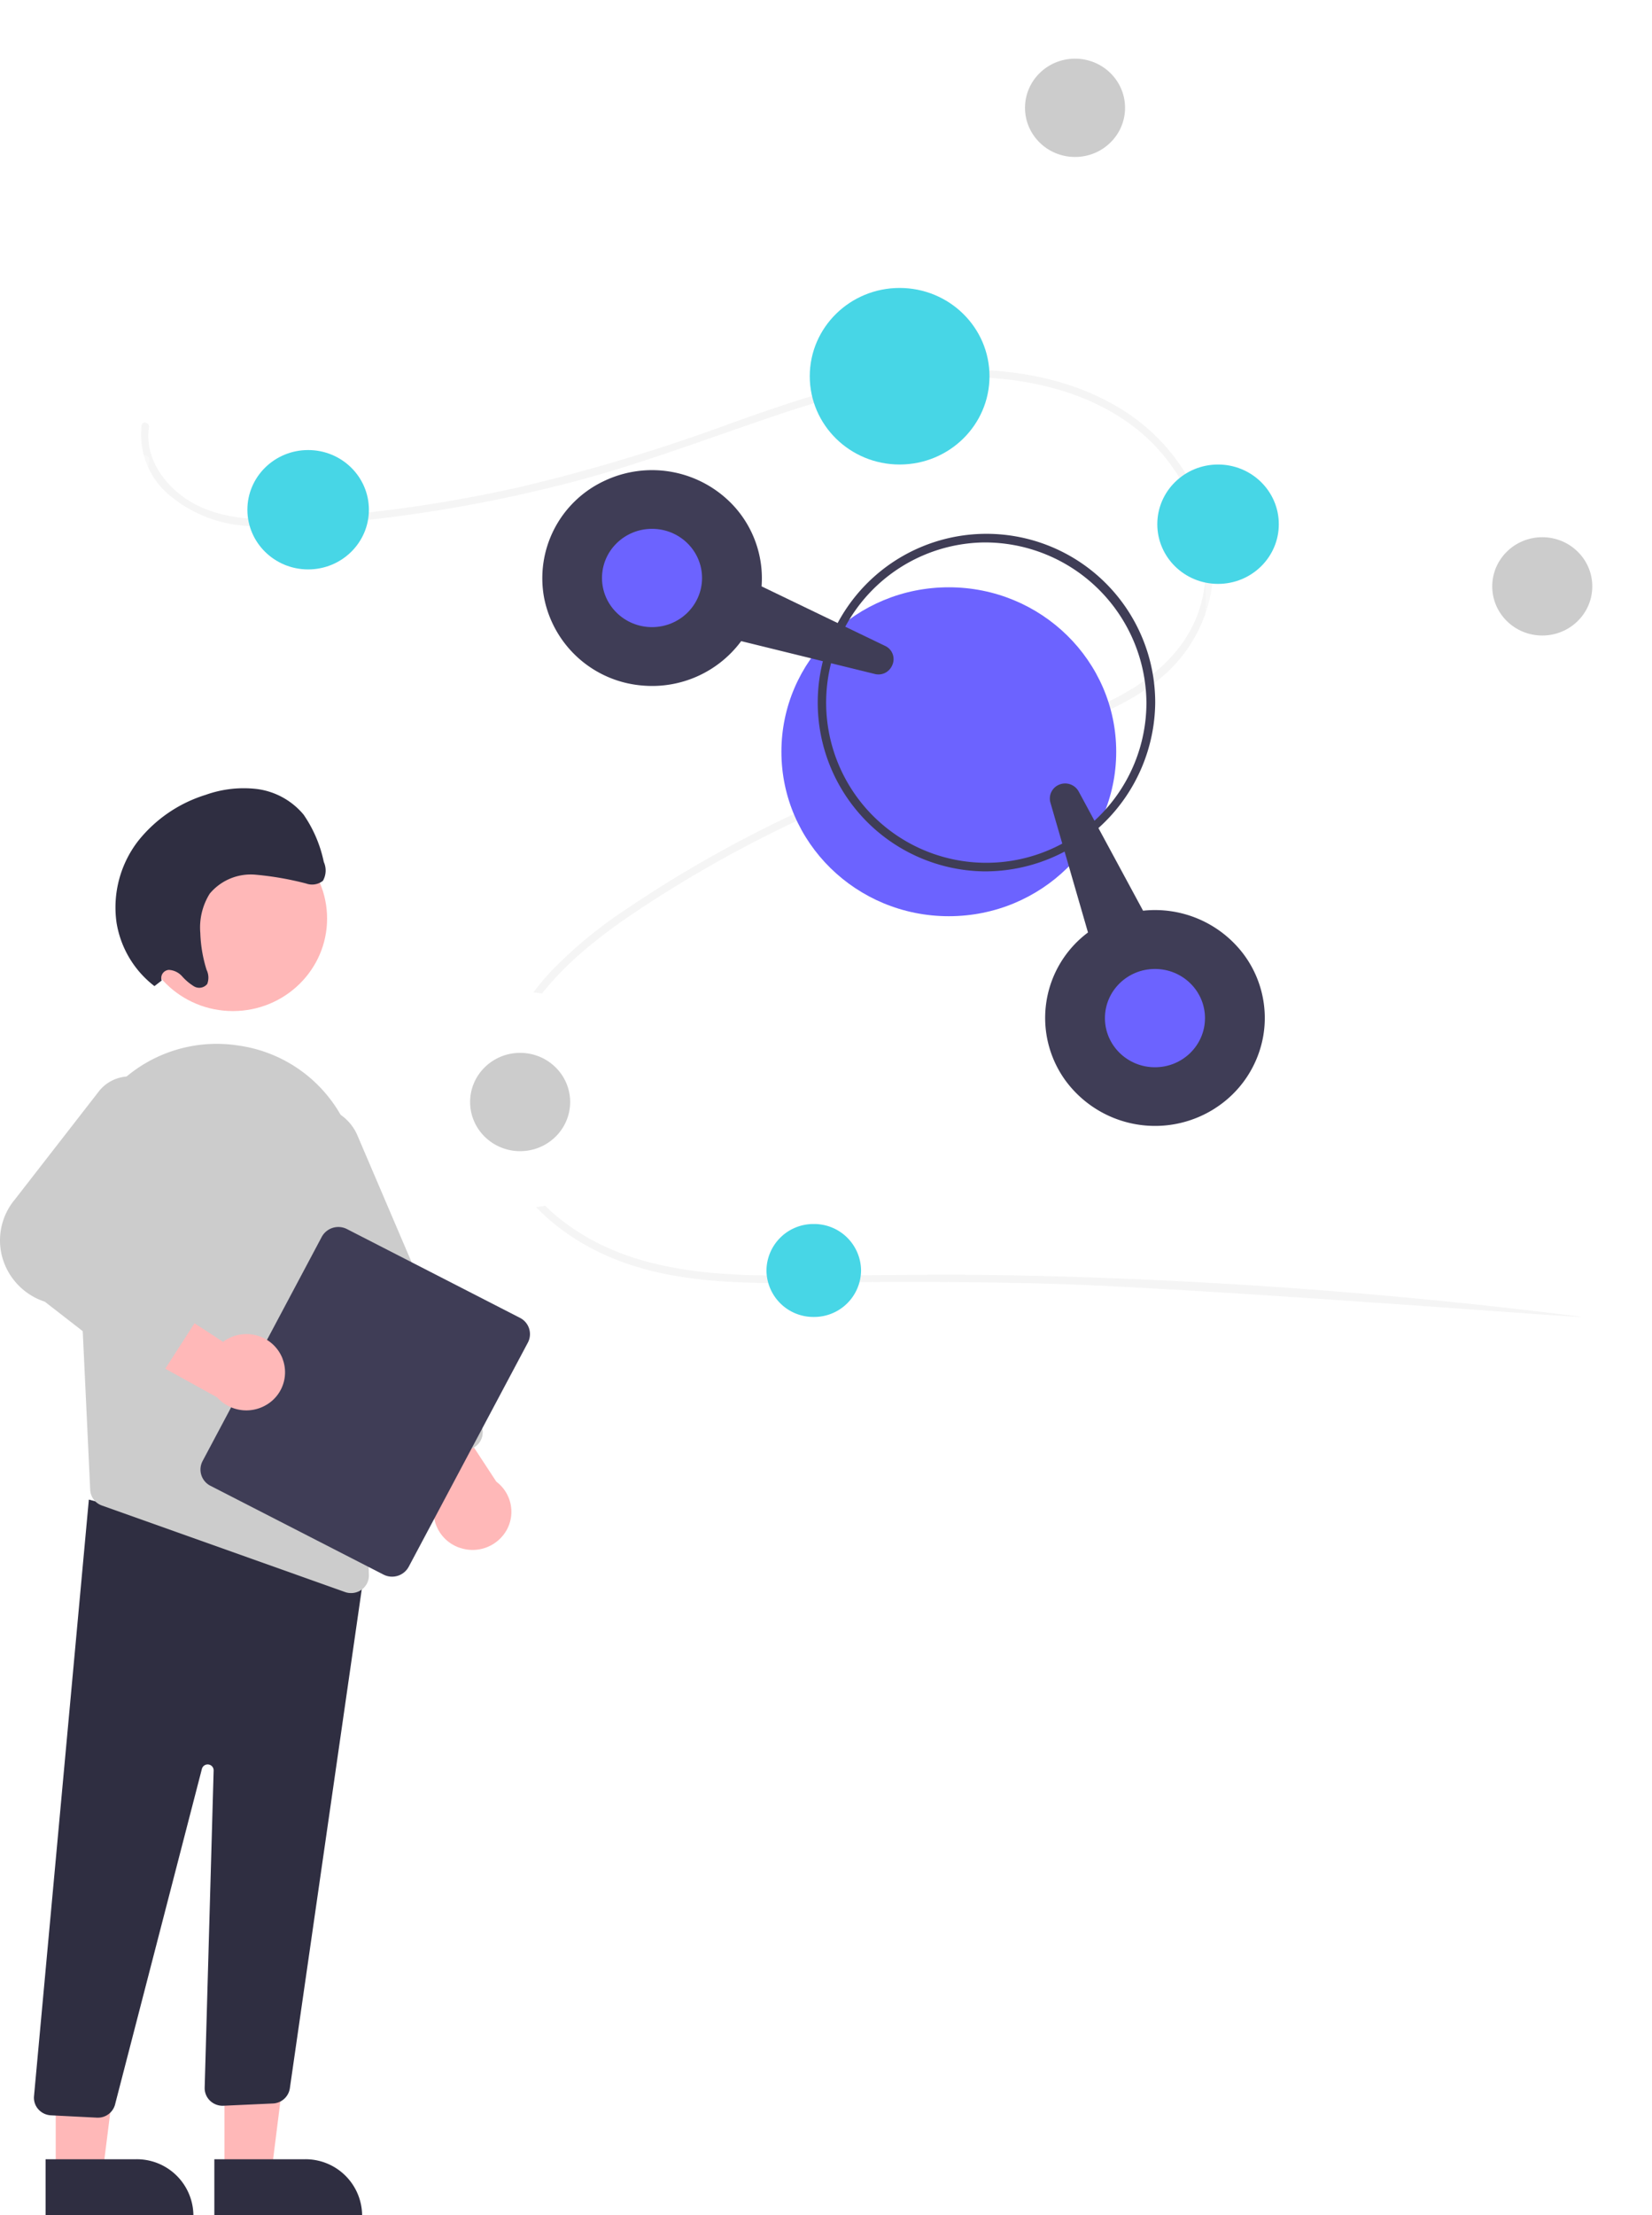 <svg id="Component_24_1" data-name="Component 24 – 1" xmlns="http://www.w3.org/2000/svg" xmlns:xlink="http://www.w3.org/1999/xlink" width="152.035" height="203.818" viewBox="0 0 152.035 203.818">
  <defs>
    <filter id="Path_402">
      <feOffset dy="3" input="SourceAlpha"/>
      <feGaussianBlur stdDeviation="3" result="blur"/>
      <feFlood flood-opacity="0.239" result="color"/>
      <feComposite operator="out" in="SourceGraphic" in2="blur"/>
      <feComposite operator="in" in="color"/>
      <feComposite operator="in" in2="SourceGraphic"/>
    </filter>
    <filter id="Ellipse_51">
      <feOffset dy="3" input="SourceAlpha"/>
      <feGaussianBlur stdDeviation="3" result="blur-2"/>
      <feFlood flood-opacity="0.239" result="color-2"/>
      <feComposite operator="out" in="SourceGraphic" in2="blur-2"/>
      <feComposite operator="in" in="color-2"/>
      <feComposite operator="in" in2="SourceGraphic"/>
    </filter>
  </defs>
  <g id="undraw_Questions_re_1fy7" transform="translate(0 26.493)">
    <g data-type="innerShadowGroup">
      <path id="Path_402-2" data-name="Path 402" d="M384.114,283.328c-7.078-.175-14.155-.171-21.234-.07-6.322.09-12.98.088-18.845-2.551-4.561-2.052-8.7-5.786-9.971-10.692-1.467-5.664,1.239-11.431,5.12-15.533a41.288,41.288,0,0,1,6.9-5.655c2.676-1.815,5.445-3.5,8.274-5.076a116.218,116.218,0,0,1,17.417-7.886c2.969-1.06,5.982-1.975,9.021-2.819a78.2,78.2,0,0,0,7.621-2.4c4.795-1.877,9.355-5.056,10.574-10.268,1.156-4.94-.793-10.3-4.208-13.972-3.951-4.246-9.909-6.107-15.621-6.408-6.413-.338-12.678,1.238-18.7,3.239-6.429,2.134-12.719,4.587-19.283,6.315a131.863,131.863,0,0,1-19.846,3.623,54.8,54.8,0,0,1-9.96.468,12.164,12.164,0,0,1-7.555-2.947,7.268,7.268,0,0,1-2.431-6.322c.065-.435.738-.25.674.182-.436,2.918,1.584,5.607,4.073,6.985,2.876,1.592,6.377,1.594,9.579,1.412a127.417,127.417,0,0,0,20.619-2.928,167.937,167.937,0,0,0,19.5-5.912c6.093-2.167,12.322-4.282,18.831-4.751,5.648-.407,11.59.4,16.51,3.3a17.957,17.957,0,0,1,8.518,11.673,13.379,13.379,0,0,1-4.053,12.885c-3.8,3.442-9.015,4.914-13.873,6.27a128.635,128.635,0,0,0-18.028,6.338,113.76,113.76,0,0,0-16.958,9.364c-5.182,3.478-10.3,7.855-11.935,14.059a12.738,12.738,0,0,0,.655,8.686,15.948,15.948,0,0,0,5.186,6.044c5.2,3.758,11.753,4.529,18.033,4.606,7.054.086,14.108-.148,21.164-.034q21.571.348,43.053,2.579,5.383.56,10.752,1.237C436.9,286.778,398.458,283.683,384.114,283.328Z" transform="translate(-288.354 -191.738)" fill="#dbdbdb" opacity="0.27"/>
      <g transform="matrix(1, 0, 0, 1, 0, -26.49)" filter="url(#Path_402)">
        <path id="Path_402-3" data-name="Path 402" d="M384.114,283.328c-7.078-.175-14.155-.171-21.234-.07-6.322.09-12.98.088-18.845-2.551-4.561-2.052-8.7-5.786-9.971-10.692-1.467-5.664,1.239-11.431,5.12-15.533a41.288,41.288,0,0,1,6.9-5.655c2.676-1.815,5.445-3.5,8.274-5.076a116.218,116.218,0,0,1,17.417-7.886c2.969-1.06,5.982-1.975,9.021-2.819a78.2,78.2,0,0,0,7.621-2.4c4.795-1.877,9.355-5.056,10.574-10.268,1.156-4.94-.793-10.3-4.208-13.972-3.951-4.246-9.909-6.107-15.621-6.408-6.413-.338-12.678,1.238-18.7,3.239-6.429,2.134-12.719,4.587-19.283,6.315a131.863,131.863,0,0,1-19.846,3.623,54.8,54.8,0,0,1-9.96.468,12.164,12.164,0,0,1-7.555-2.947,7.268,7.268,0,0,1-2.431-6.322c.065-.435.738-.25.674.182-.436,2.918,1.584,5.607,4.073,6.985,2.876,1.592,6.377,1.594,9.579,1.412a127.417,127.417,0,0,0,20.619-2.928,167.937,167.937,0,0,0,19.5-5.912c6.093-2.167,12.322-4.282,18.831-4.751,5.648-.407,11.59.4,16.51,3.3a17.957,17.957,0,0,1,8.518,11.673,13.379,13.379,0,0,1-4.053,12.885c-3.8,3.442-9.015,4.914-13.873,6.27a128.635,128.635,0,0,0-18.028,6.338,113.76,113.76,0,0,0-16.958,9.364c-5.182,3.478-10.3,7.855-11.935,14.059a12.738,12.738,0,0,0,.655,8.686,15.948,15.948,0,0,0,5.186,6.044c5.2,3.758,11.753,4.529,18.033,4.606,7.054.086,14.108-.148,21.164-.034q21.571.348,43.053,2.579,5.383.56,10.752,1.237C436.9,286.778,398.458,283.683,384.114,283.328Z" transform="translate(-288.35 -165.24)" fill="#fff" opacity="0.27"/>
      </g>
    </g>
    <ellipse id="Ellipse_47" data-name="Ellipse 47" cx="5.591" cy="5.491" rx="5.591" ry="5.491" transform="translate(22.768 14.913)" fill="#47d6e6"/>
    <ellipse id="Ellipse_48" data-name="Ellipse 48" cx="8.27" cy="8.122" rx="8.27" ry="8.122" transform="translate(74.524 0)" fill="#47d6e6"/>
    <ellipse id="Ellipse_49" data-name="Ellipse 49" cx="5.591" cy="5.491" rx="5.591" ry="5.491" transform="translate(106.508 16.245)" fill="#47d6e6"/>
    <g data-type="innerShadowGroup">
      <ellipse id="Ellipse_51-2" data-name="Ellipse 51" cx="5.591" cy="5.491" rx="5.591" ry="5.491" transform="translate(43.185 65.21)" fill="#f2f2f2"/>
      <g transform="matrix(1, 0, 0, 1, 0, -26.49)" filter="url(#Ellipse_51)">
        <ellipse id="Ellipse_51-3" data-name="Ellipse 51" cx="5.591" cy="5.491" rx="5.591" ry="5.491" transform="translate(43.18 91.7)" fill="#fff"/>
      </g>
    </g>
    <path id="Path_2684" data-name="Path 2684" d="M4.353,0A4.314,4.314,0,0,1,8.705,4.275,4.314,4.314,0,0,1,4.353,8.55,4.314,4.314,0,0,1,0,4.275,4.314,4.314,0,0,1,4.353,0Z" transform="translate(70.539 86.121)" fill="#47d6e6"/>
    <path id="Path_420" data-name="Path 420" d="M126.539,551.687h4.326l2.059-16.391h-6.386Z" transform="translate(-105.883 -378.309)" fill="#ffb8b8"/>
    <path id="Path_421" data-name="Path 421" d="M0,0H13.6V5.16H5.254A5.208,5.208,0,0,1,0,0Z" transform="translate(33.326 177.324) rotate(179.997)" fill="#2f2e41"/>
    <path id="Path_422" data-name="Path 422" d="M82.539,551.687h4.326L88.924,535.3H82.538Z" transform="translate(-77.41 -378.309)" fill="#ffb8b8"/>
    <path id="Path_423" data-name="Path 423" d="M0,0H13.6V5.16H5.254A5.208,5.208,0,0,1,0,0Z" transform="translate(17.798 177.324) rotate(179.997)" fill="#2f2e41"/>
    <path id="Path_424" data-name="Path 424" d="M260.3,613.214,256.077,613a1.661,1.661,0,0,1-1.146-.541,1.6,1.6,0,0,1-.414-1.18l5.051-54.926,23.261,6.165,2.241-.6-7.008,48.625a1.647,1.647,0,0,1-1.538,1.367l-4.556.208a1.666,1.666,0,0,1-1.241-.456,1.605,1.605,0,0,1-.5-1.206l.825-29.183a.543.543,0,0,0-.486-.552.549.549,0,0,0-.6.427L262,611.925a1.633,1.633,0,0,1-1.613,1.291C260.362,613.217,260.333,613.216,260.3,613.214Z" transform="translate(-251.391 -444.876)" fill="#2f2e41"/>
    <ellipse id="Ellipse_58" data-name="Ellipse 58" cx="8.668" cy="8.513" rx="8.668" ry="8.513" transform="translate(12.767 49.503)" fill="#ffb8b8"/>
    <path id="Path_425" data-name="Path 425" d="M265.484,448.862l.953,20.2.345,7.348a1.613,1.613,0,0,0,1.085,1.447l22.352,7.952a1.606,1.606,0,0,0,.564.1,1.654,1.654,0,0,0,1.182-.486,1.594,1.594,0,0,0,.464-1.173l-.916-36.314a12.875,12.875,0,0,0-10.85-12.366c-.216-.032-.436-.065-.656-.094a12.942,12.942,0,0,0-10.293,3.272,12.792,12.792,0,0,0-4.23,10.12Z" transform="translate(-258.481 -365.834)" fill="#ccc"/>
    <path id="Path_426" data-name="Path 426" d="M348.483,539.886a3.524,3.524,0,0,1-2.3-2.172,3.435,3.435,0,0,1,.4-3.106l-7.58-9.9,6.541-.4,6.2,9.461a3.464,3.464,0,0,1,.978,4.4,3.594,3.594,0,0,1-4.24,1.714Z" transform="translate(-306.066 -423.943)" fill="#ffb8b8"/>
    <path id="Path_427" data-name="Path 427" d="M327.54,485.535a1.625,1.625,0,0,1-.9-.873L315.223,457.94a4.292,4.292,0,0,1,2.353-5.655,4.428,4.428,0,0,1,5.758,2.312l11.419,26.722a1.612,1.612,0,0,1-.882,2.121l-5.07,2.09a1.665,1.665,0,0,1-1.262.006Z" transform="translate(-290.455 -376.663)" fill="#ccc"/>
    <path id="Path_428" data-name="Path 428" d="M298.15,505.539l10.968-20.627a1.737,1.737,0,0,1,2.32-.715l15.92,8.166a1.676,1.676,0,0,1,.728,2.279l-10.968,20.627a1.737,1.737,0,0,1-2.32.715l-15.92-8.166A1.676,1.676,0,0,1,298.15,505.539Z" transform="translate(-279.506 -397.61)" fill="#3f3d56"/>
    <path id="Path_429" data-name="Path 429" d="M290.008,503.122A3.527,3.527,0,0,0,287.665,501a3.6,3.6,0,0,0-3.133.578l-10.509-6.847L274,501.165l9.982,5.515a3.614,3.614,0,0,0,4.529.7,3.474,3.474,0,0,0,1.492-4.258Z" transform="translate(-264.005 -404.615)" fill="#ffb8b8"/>
    <path id="Path_430" data-name="Path 430" d="M258.382,471.452l-8.589-6.682a6,6,0,0,1-3.892-3.992,5.867,5.867,0,0,1,1.131-5.414l7.8-10.038a3.607,3.607,0,0,1,4.591-.784,3.468,3.468,0,0,1,1.454,4.349l-6.17,9.913,9.068,4.224a1.628,1.628,0,0,1,.877,1.013,1.6,1.6,0,0,1-.19,1.317l-3.66,5.689a1.654,1.654,0,0,1-1.118.732l-.027,0A1.678,1.678,0,0,1,258.382,471.452Z" transform="translate(-245.664 -371.5)" fill="#ccc"/>
    <path id="Path_431" data-name="Path 431" d="M280.031,385.224a.729.729,0,0,1,.084-.646.756.756,0,0,1,.571-.331,1.752,1.752,0,0,1,1.227.595,4.861,4.861,0,0,0,1.084.914.944.944,0,0,0,1.227-.218,1.649,1.649,0,0,0-.065-1.3,12.586,12.586,0,0,1-.575-3.386,5.879,5.879,0,0,1,.868-3.621,4.92,4.92,0,0,1,4.18-1.746,28.55,28.55,0,0,1,4.7.817,1.6,1.6,0,0,0,1.536-.253,1.913,1.913,0,0,0,.08-1.734,11.932,11.932,0,0,0-1.858-4.351,6.7,6.7,0,0,0-4.256-2.354,10.386,10.386,0,0,0-4.751.53,12.742,12.742,0,0,0-6.24,4.27,10,10,0,0,0-1.969,7.487,9.212,9.212,0,0,0,3.489,5.842Z" transform="translate(-265.149 -321.506)" fill="#2f2e41"/>
  </g>
  <ellipse id="Ellipse_574" data-name="Ellipse 574" cx="15.406" cy="15.131" rx="15.406" ry="15.131" transform="translate(71.914 54.033)" fill="#6c63ff"/>
  <path id="Path_2678" data-name="Path 2678" d="M380.034,304.479a15.529,15.529,0,1,1,15.808-15.526A15.669,15.669,0,0,1,380.034,304.479Zm0-30.262a14.738,14.738,0,1,0,15,14.736,14.871,14.871,0,0,0-15-14.736Z" transform="translate(-289.527 -224.31)" fill="#3f3d56"/>
  <path id="Path_2679" data-name="Path 2679" d="M334.306,277.185a1.378,1.378,0,0,1-1.1.161l-12.267-3.015a10.2,10.2,0,0,1-9.116,4.083,10.04,10.04,0,0,1-9.026-8.094,9.88,9.88,0,0,1,5.512-10.714,10.236,10.236,0,0,1,11.989,2.334,9.857,9.857,0,0,1,2.518,7.353l11.353,5.47a1.341,1.341,0,0,1,.7,1.718A1.444,1.444,0,0,1,334.306,277.185Z" transform="translate(-252.727 -215.345)" fill="#3f3d56"/>
  <ellipse id="Ellipse_576" data-name="Ellipse 576" cx="4.604" cy="4.522" rx="4.604" ry="4.522" transform="translate(55.402 48.654)" fill="#6c63ff"/>
  <path id="Path_2680" data-name="Path 2680" d="M407.867,181.914a1.48,1.48,0,0,1-.939.216,1.36,1.36,0,0,1-1.26-1.377l.011-12.421a9.989,9.989,0,0,1-6.008-6.629,9.788,9.788,0,0,1,1.791-8.7,10.231,10.231,0,0,1,13.937-1.9,9.812,9.812,0,0,1,2.368,13.623,10.165,10.165,0,0,1-6.655,4.178l-2.658,12.143A1.336,1.336,0,0,1,407.867,181.914Z" transform="translate(-310.496 -149.184)" fill="#fff"/>
  <ellipse id="Ellipse_577" data-name="Ellipse 577" cx="4.604" cy="4.522" rx="4.604" ry="4.522" transform="translate(94.332 5.398)" fill="#ccc"/>
  <path id="Path_2681" data-name="Path 2681" d="M502.1,278.771a10.3,10.3,0,0,1-9.05.989,10.073,10.073,0,0,1-5.737-5.331l-12.639.406a1.4,1.4,0,0,1-1.441-1.193,1.385,1.385,0,0,1,1.056-1.533l12.272-2.994a9.927,9.927,0,0,1,5.1-7.33,10.27,10.27,0,0,1,9.027-.4,9.846,9.846,0,0,1,1.417,17.384Z" transform="translate(-354.65 -216.511)" fill="#fff"/>
  <ellipse id="Ellipse_578" data-name="Ellipse 578" cx="4.604" cy="4.522" rx="4.604" ry="4.522" transform="translate(137.332 49.426)" fill="#ccc"/>
  <path id="Path_2682" data-name="Path 2682" d="M433.21,361.432a10.224,10.224,0,0,1-13.747-2.6,9.809,9.809,0,0,1,2.088-13.6l-3.458-11.947.193-.054-.193.054a1.377,1.377,0,0,1,.829-1.662,1.42,1.42,0,0,1,1.77.635l5.927,10.971a10.212,10.212,0,0,1,9.189,3.921,9.793,9.793,0,0,1,1.86,7.675,9.92,9.92,0,0,1-4.426,6.584Z" transform="translate(-321.422 -259.441)" fill="#3f3d56"/>
  <ellipse id="Ellipse_579" data-name="Ellipse 579" cx="4.604" cy="4.522" rx="4.604" ry="4.522" transform="translate(101.688 89.148)" fill="#6c63ff"/>
  <path id="Path_2683" data-name="Path 2683" d="M288.823,391.844a10.237,10.237,0,0,1-13.339-2.062,9.8,9.8,0,0,1,.642-13.247,10.247,10.247,0,0,1,13.478-.808l10.966-6.185a1.425,1.425,0,0,1,1.843.388,1.366,1.366,0,0,1-.2,1.841l-9.405,8.3A9.868,9.868,0,0,1,288.823,391.844Z" transform="translate(-235.148 -282.314)" fill="#fff"/>
  <ellipse id="Ellipse_584" data-name="Ellipse 584" cx="4.604" cy="4.522" rx="4.604" ry="4.522" transform="translate(43.264 96.867)" fill="#ccc"/>
</svg>
